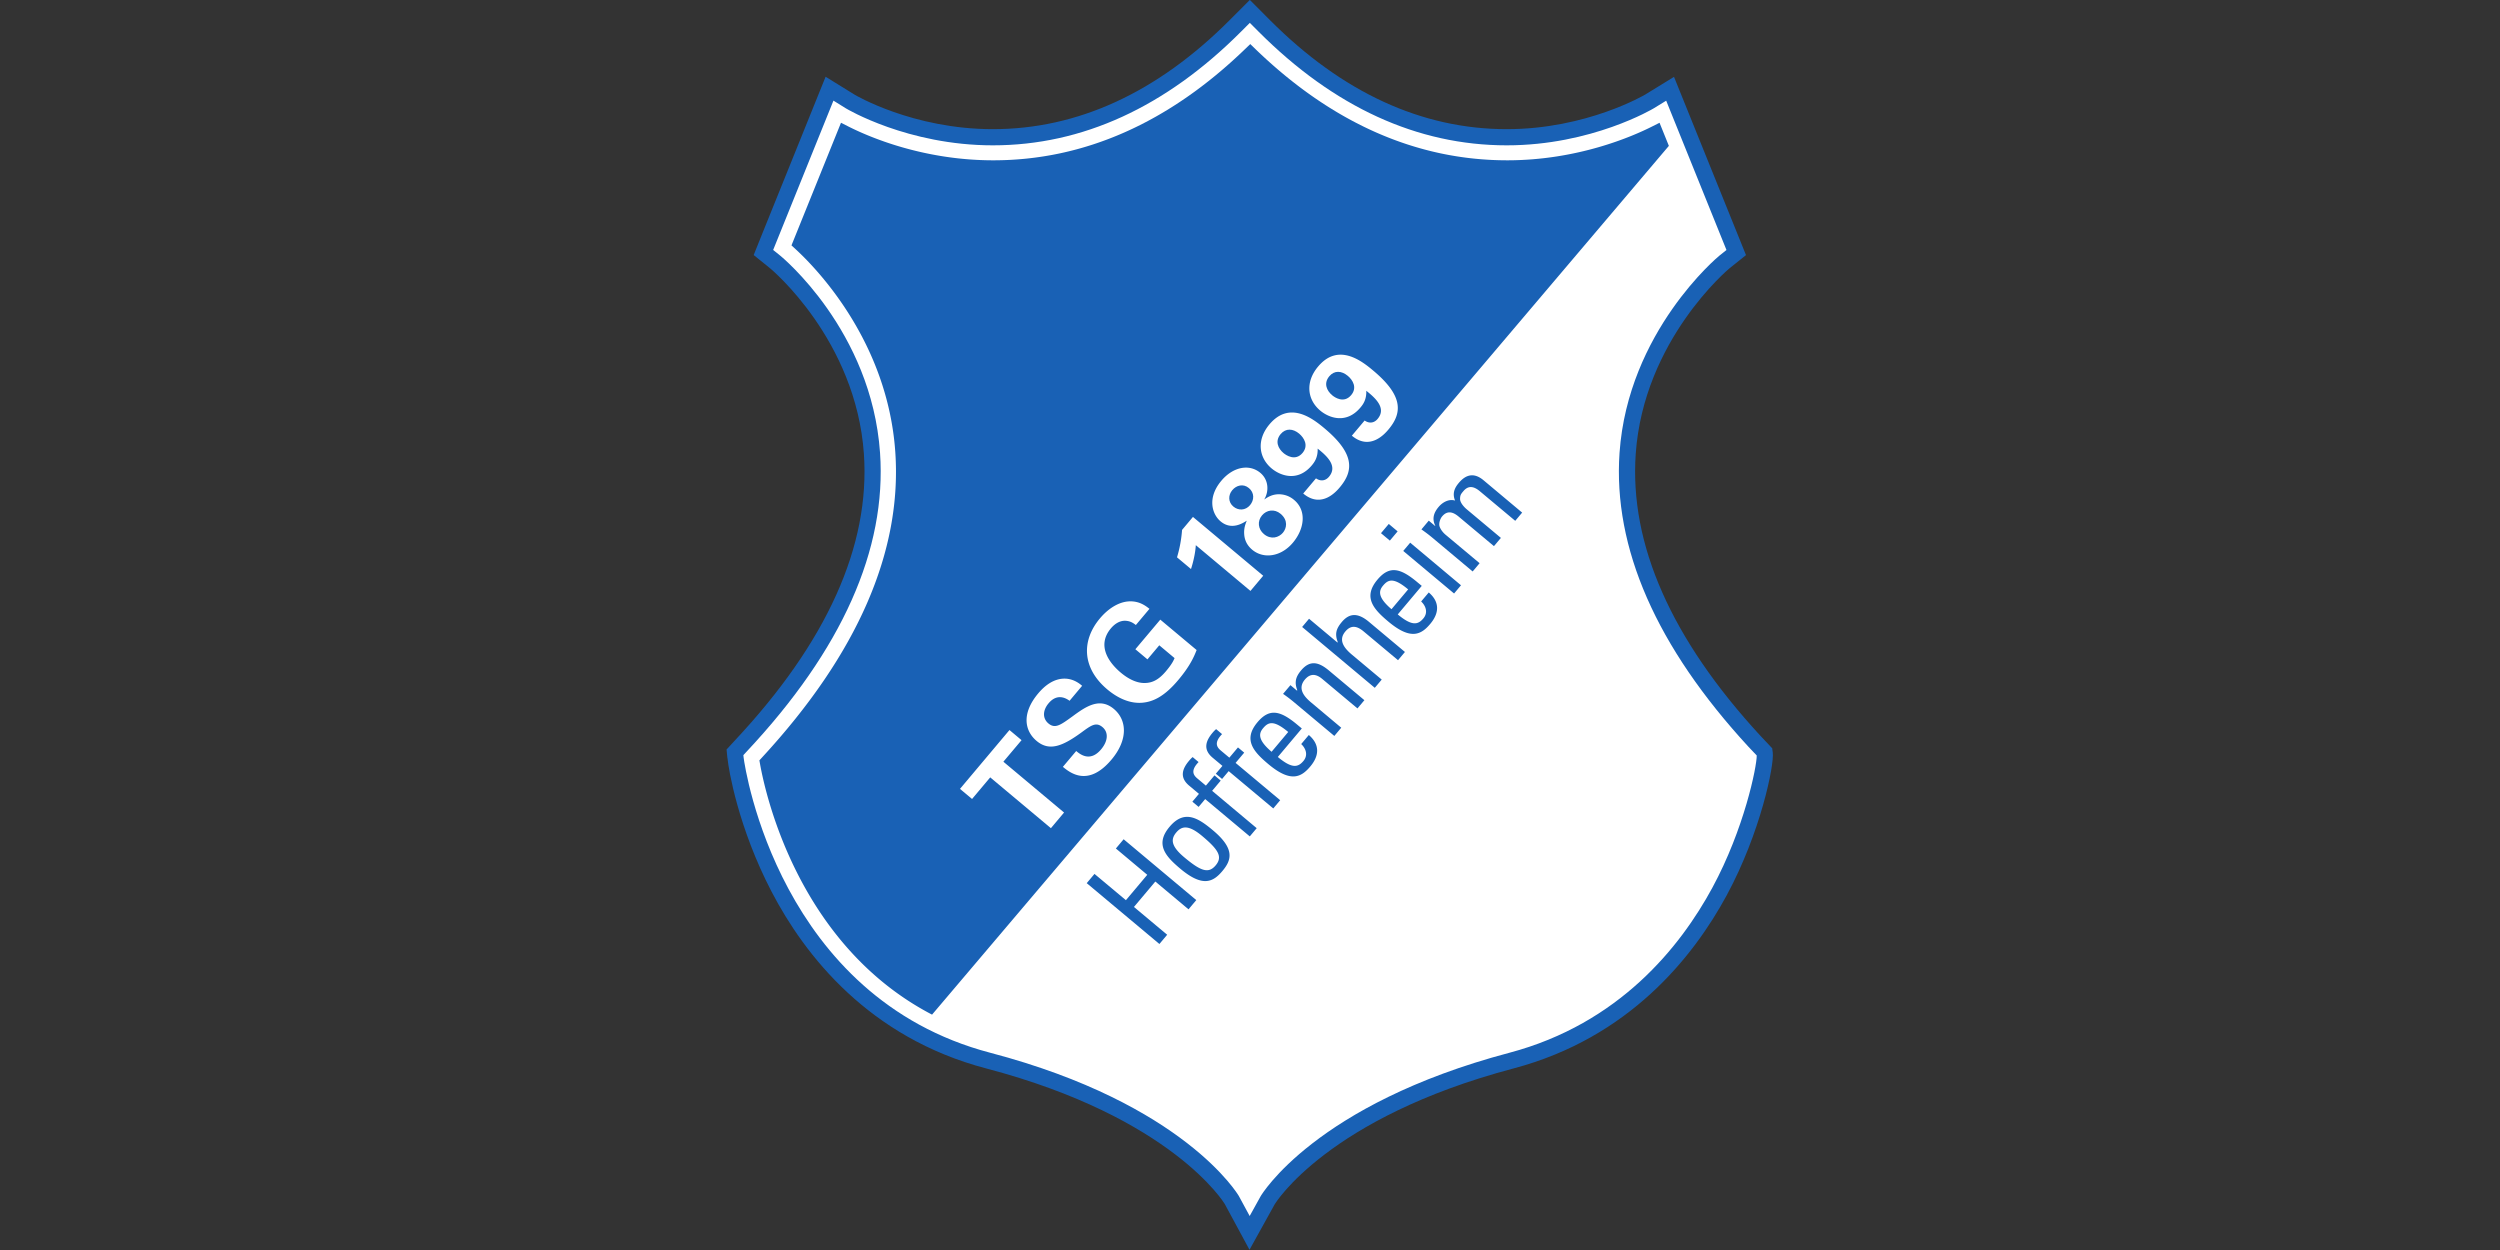 <?xml version="1.0"?>
<svg xmlns="http://www.w3.org/2000/svg" viewBox="-298.35 0 1026.28 513.14"><rect x="-298.35" y="0" width="1026.28" height="513.14" fill="#333333" stroke="none"/><defs><clipPath id="a"><path d="M352 120.47h135V281H352z"/></clipPath></defs><g stroke-width=".311"><path fill="#fff" d="m426.302 309.488-.1-.73-4.169-4.42c-37.165-40.34-54.67-80.096-52.022-118.155 3.366-48.505 39.325-78.251 39.679-78.54l4.908-3.928-27.158-67.226-8.464 5.197c-.238.139-24.57 14.703-58.598 14.703-35.786 0-69.27-15.38-99.547-45.718l-5.95-5.963-5.94 5.963c-30.273 30.337-63.76 45.718-99.55 45.718-34.163 0-58.345-14.552-58.586-14.69L42.33 36.45l-24.8 61.437-2.333 5.815 4.87 3.928c.354.302 36.326 29.984 39.691 78.54 2.688 38.702-15.416 79.107-53.828 120.113l-2.42 2.626.199 2.083c-.113.942 13.018 100.614 103.729 124.471 78.553 20.656 99.871 56.918 100.06 57.255l7.297 13.484 7.458-13.436c.2-.363 21.568-36.486 100.096-57.303 46.159-12.243 71.913-44.5 85.384-69.412 14.176-26.18 19.023-52.999 18.57-56.567"/><path fill="#1961b5" d="m159.732 348.318 12.883 10.8-8.766 10.421-12.896-10.787-3.189 3.793 29.837 24.975 3.188-3.793-13.638-11.414 8.778-10.434 13.623 11.411 3.188-3.793-29.82-24.972zm112.472-126.39 3.188-3.794-3.629-3.05-3.201 3.793zm-52.042 77.016c2.083-2.475 4.243-3.542 10.319 1.543l-6.828 8.126c-5.754-4.886-5.3-7.521-3.49-9.669m18.771 2.787-3.127 3.716c2.009 1.884 2.86 4.635.916 6.943-2.208 2.64-4.683 3.24-10.511-1.642l9.846-11.7-1.781-1.486c-6.895-5.776-11.402-7.03-16.4-1.093-6.066 7.21-1.62 12.131 4.494 17.255 9.219 7.708 13.487 5.31 17.19.903 3.68-4.371 3.97-8.977-.627-12.896m-3.15-26.541c-2.25 2.674-2.825 4.86-1.581 8.148l-.138.177-2.675-2.25-3.028 3.581a59.42 59.42 0 0 1 4.51 3.427l16.535 13.838 2.838-3.376-12.343-10.35c-2.86-2.385-5.712-5.686-2.597-9.402 2.433-2.877 4.908-2.134 7.142-.276l14.452 12.102 2.851-3.375-14.464-12.106c-4.131-3.465-7.747-4.596-11.502-.138m41.916-49.02 20.868 17.467 2.838-3.378-20.855-17.48zm-8.293 14.24c2.073-2.475 4.243-3.542 10.309 1.543l-6.831 8.126c-5.738-4.886-5.288-7.522-3.478-9.669m18.772 2.8-3.128 3.703c2.01 1.884 2.861 4.648.917 6.943-2.209 2.652-4.684 3.24-10.521-1.63l9.855-11.716-1.78-1.479c-6.895-5.776-11.415-7.033-16.4-1.093-6.066 7.22-1.62 12.141 4.493 17.252 9.22 7.721 13.488 5.323 17.19.903 3.681-4.371 3.955-8.968-.626-12.883m-35.712 12.147c-2.282 2.713-2.938 4.835-1.646 8.239l-.138.16-11.652-9.755-2.838 3.375 29.823 24.976 2.848-3.375-12.28-10.274c-3.503-2.938-5.496-6.088-2.66-9.466 2.423-2.887 4.933-2.186 7.495-.052l14.137 11.83 2.838-3.376-14.789-12.382c-4.71-3.944-8.152-3.455-11.138.097m47.991-57.052c-1.594 1.896-2.739 4.169-1.479 7.193-2.552-.803-5.175.717-6.769 2.614-2.048 2.436-2.752 4.87-1.357 7.72l-.077.087-2.597-2.185-3.015 3.593c1.543 1.08 3.063 2.209 4.51 3.427l16.522 13.838 2.851-3.391-14.05-11.752c-.778-.666-1.884-1.858-2.398-3.353-.367-1.14.186-3.063 1.054-4.092 2.282-2.726 4.722-1.671 6.815.087l14.465 12.106 2.854-3.379-14.053-11.765c-.791-.652-2.71-2.549-2.71-4.233.026-1.517.29-1.932 1.37-3.201 2.281-2.723 4.705-1.682 6.814.09l14.465 12.102 2.838-3.375-15.857-13.285c-4.921-4.121-8.364-1.029-10.196 1.154m-97.686 122.147-2.561-2.147-3.527 4.207-3.555-2.976c-1.694-1.421-2.713-3.314.553-6.693l-2.436-2.047c-.502.427-.878.803-1.47 1.507-2.535 3-4.207 6.667.014 10.196l4.043 3.388-2.7 3.215 2.562 2.147 2.7-3.214 18.306 15.32 2.838-3.376-18.296-15.332zm9.644-11.476-2.562-2.147-3.54 4.208-3.554-2.977c-1.694-1.42-2.7-3.314.565-6.692l-2.436-2.048c-.502.428-.89.804-1.482 1.508-2.523 3.012-4.195 6.666.013 10.196l4.056 3.388-2.713 3.214 2.572 2.147 2.7-3.214 18.31 15.32 2.838-3.375-18.31-15.32zm-11.733 46.288c-2.95 3.503-6.114 2.337-12.896-3.343-5.7-4.767-5.448-7.58-3.263-10.18 2.186-2.6 4.918-3.327 10.62 1.446 6.77 5.674 8.49 8.573 5.54 12.077m-1.12-14.414c-6.113-5.123-11.738-8.64-17.804-1.42-6.075 7.206-1.62 12.13 4.497 17.251 9.216 7.712 13.484 5.314 17.187.907 3.72-4.42 5.336-9.03-3.88-16.738"/><g clip-path="url(#a)" transform="translate(-1133.1 -387.33) scale(3.214)"><path fill="#1961b5" d="M478.44 233.89c-4.094 7.57-11.918 17.371-25.918 21.086-24.844 6.586-31.707 18.199-31.781 18.324l-1.402 2.531-1.383-2.554c-.067-.118-6.926-11.77-31.762-18.301-26.883-7.07-31.29-36.125-31.492-37.703v-.004l-.031-.305.433-.469c12.156-12.977 17.883-25.812 17.023-38.145-1.086-15.645-12.617-25.074-12.73-25.168l-.922-.742 7.7-19.074 1.597.992c.078.047 7.86 4.719 18.766 4.719 11.414 0 22.082-4.887 31.7-14.523l1.12-1.121 1.118 1.12c9.617 9.638 20.285 14.524 31.695 14.524 10.867 0 18.695-4.676 18.777-4.727l1.59-.976 7.699 19.07-.93.746c-.117.093-11.648 9.68-12.727 25.16-.84 12.137 4.695 24.766 16.465 37.543l1.058 1.117c.008 1.437-1.597 9.371-5.664 16.879m7.711-17.234-.07-.563-1.52-1.613c-11.363-12.332-16.715-24.438-15.914-35.984 1.008-14.539 11.86-23.613 11.961-23.695l2.125-1.703-9.195-22.766-3.668 2.254c-.07.043-7.48 4.426-17.699 4.426-10.844 0-21.016-4.684-30.23-13.918l-2.582-2.59-2.586 2.59c-9.215 9.234-19.39 13.918-30.234 13.918-10.254 0-17.617-4.375-17.68-4.418l-3.683-2.277-8.176 20.254-1.012 2.52 2.11 1.702c.109.09 10.957 9.11 11.969 23.703.812 11.734-4.727 24.043-16.48 36.594l-1.063 1.156.11 1.106h.011c.129 1.437 1.375 8.89 5.637 17.066 4.234 8.121 12.418 18.62 27.387 22.559 23.766 6.25 30.43 17.219 30.48 17.305l3.168 5.86 3.226-5.817c.067-.11 6.735-11.047 30.512-17.348 14.715-3.903 22.918-14.172 27.211-22.102 4.364-8.07 6.086-16.7 5.887-18.22"/></g><g fill="#1961b5"><path d="M254.942 154.296c-2.51-2.108-5.487-2.346-7.595.161-2.463 2.928-1.02 5.966 1.18 7.801.99.84 4.782 3.514 7.797-.064 2.572-3.053.653-6.204-1.382-7.898m-27.58 56.638c-2.6-2.186-5.801-1.556-7.634.627-2.009 2.388-1.658 5.638.778 7.682 2.938 2.453 6.14 1.408 7.798-.562 1.47-1.733 2.283-5.047-.941-7.747m7.618-32.915c-2.524-2.109-5.487-2.337-7.609.176-2.462 2.926-1.006 5.963 1.18 7.795.993.83 4.796 3.517 7.811-.06 2.562-3.054.64-6.204-1.382-7.908m-27.451 23.172c-1.736 2.058-1.746 4.935.44 6.757 2.022 1.694 4.934 1.681 6.844-.591 1.755-2.109 1.845-5.047-.466-6.995-2.347-1.97-5.185-1.106-6.818.83"/><path d="M271.657 176.283c-1.356 1.607-7.496 8.904-15.056 2.571l5.24-6.226c1.867 1.296 3.889 1.08 5.335-.652 3.613-4.282-.578-8.351-4.648-11.553.129 3.632-1.305 5.577-2.385 6.856-5.927 7.056-13.07 4.157-16.5 1.296-5.374-4.497-6.239-11.755-.89-18.107 8.313-9.894 17.943-2.25 22.565 1.62 12.19 10.206 12.19 17.226 6.34 24.195m-19.978 23.745c-1.344 1.607-7.484 8.904-15.044 2.571l5.24-6.226c1.867 1.292 3.876 1.08 5.336-.653 3.6-4.294-.579-8.35-4.648-11.552.128 3.616-1.318 5.586-2.386 6.856-5.927 7.056-13.07 4.156-16.499 1.292-5.375-4.493-6.24-11.764-.903-18.106 8.325-9.894 17.942-2.26 22.574 1.62 12.193 10.209 12.193 17.229 6.333 24.198m-19.287 22.764c-4.924 5.85-12.083 6.754-16.714 2.874-2.222-1.871-3.115-4.083-3.266-6.317-.187-2.549.514-4.217 1.044-5.6-1.671 1.068-6.277 4.032-10.736.29-3.516-2.938-5.6-9.669.302-16.676 4.845-5.776 11.514-7.007 16.021-3.237 3.465 2.912 3.578 7.634 1.569 10.948 1.305-.88 3.43-2.41 6.856-2.134a9.482 9.482 0 0 1 5.413 2.282c5.284 4.423 4.256 11.932-.492 17.567m-17.415 19.79-22.437-18.784c-.09 1.96-.617 5.6-1.97 9.804l-5.741-4.806a52.444 52.444 0 0 0 2.073-11.263l4.468-5.326 28.843 24.146zm-29.605 36.539c-5.715 6.805-10.325 8.926-14.606 9.341-6.076.601-11.347-2.764-14.488-5.387-10.575-8.853-10.687-20.19-3.089-29.22 3.215-3.828 7.619-6.89 12.28-6.994 3.943-.074 6.39 1.771 8.048 3.076l-5.586 6.645c-.817-.618-1.923-1.47-3.707-1.694-3.024-.428-5.335 1.642-6.515 3.037-6.101 7.258-.54 14.378 4.056 18.22 2.022 1.693 5.902 4.445 10.094 4.23 2.902-.1 5.474-1.318 8.453-4.857 2.598-3.09 3.125-4.484 3.514-5.352l-6.278-5.26-4.86 5.777-4.96-4.156 10.235-12.157 14.915 12.482c-.942 2.375-2.476 6.29-7.51 12.269m-27.447 32.723c-9.605 11.41-17.027 5.348-19.952 2.963l5.474-6.506c1.408 1.167 5.603 4.809 10.21-.665 2.915-3.465 3.088-7.03.578-9.142-2.649-2.221-4.661-.74-8.766 2.286-7.734 5.612-13.108 7.724-18.267 3.39-4.912-4.117-6.304-11.25.665-19.536 2.597-3.09 6.377-6.166 11.06-6.043 3.578.115 5.967 2.111 6.957 2.94l-5.16 6.153c-1.105-.79-4.898-3.391-8.601 1.016-2.498 2.964-2.51 6.255-.074 8.29 2.761 2.32 5.095.55 9.781-2.838 5.574-4.118 11.238-8.01 17.063-3.128 5.374 4.497 5.965 12.581-.965 20.82m-24.863 28.138-24.912-20.858-7.457 8.866-4.96-4.144 20.315-24.16 4.96 4.157-7.458 8.852 24.912 20.859zM382.907 50.394l-3.053 1.543c-8.27 4.17-30.624 13.873-59.467 13.873-37.2 0-71.957-15.342-103.31-45.606l-2.173-2.108-2.199 2.108C181.365 50.468 146.61 65.81 109.404 65.81c-28.93 0-51.231-9.704-59.467-13.873l-3.05-1.543-20.328 50.338 1.607 1.478c8.827 8.1 37.87 38.075 41.01 83.314 2.838 40.846-15.571 83.048-54.732 125.458l-1.054 1.158.276 1.53c2.41 13.423 16.223 74.51 70.604 102.848L386.74 59.88z"/></g></g></svg>
